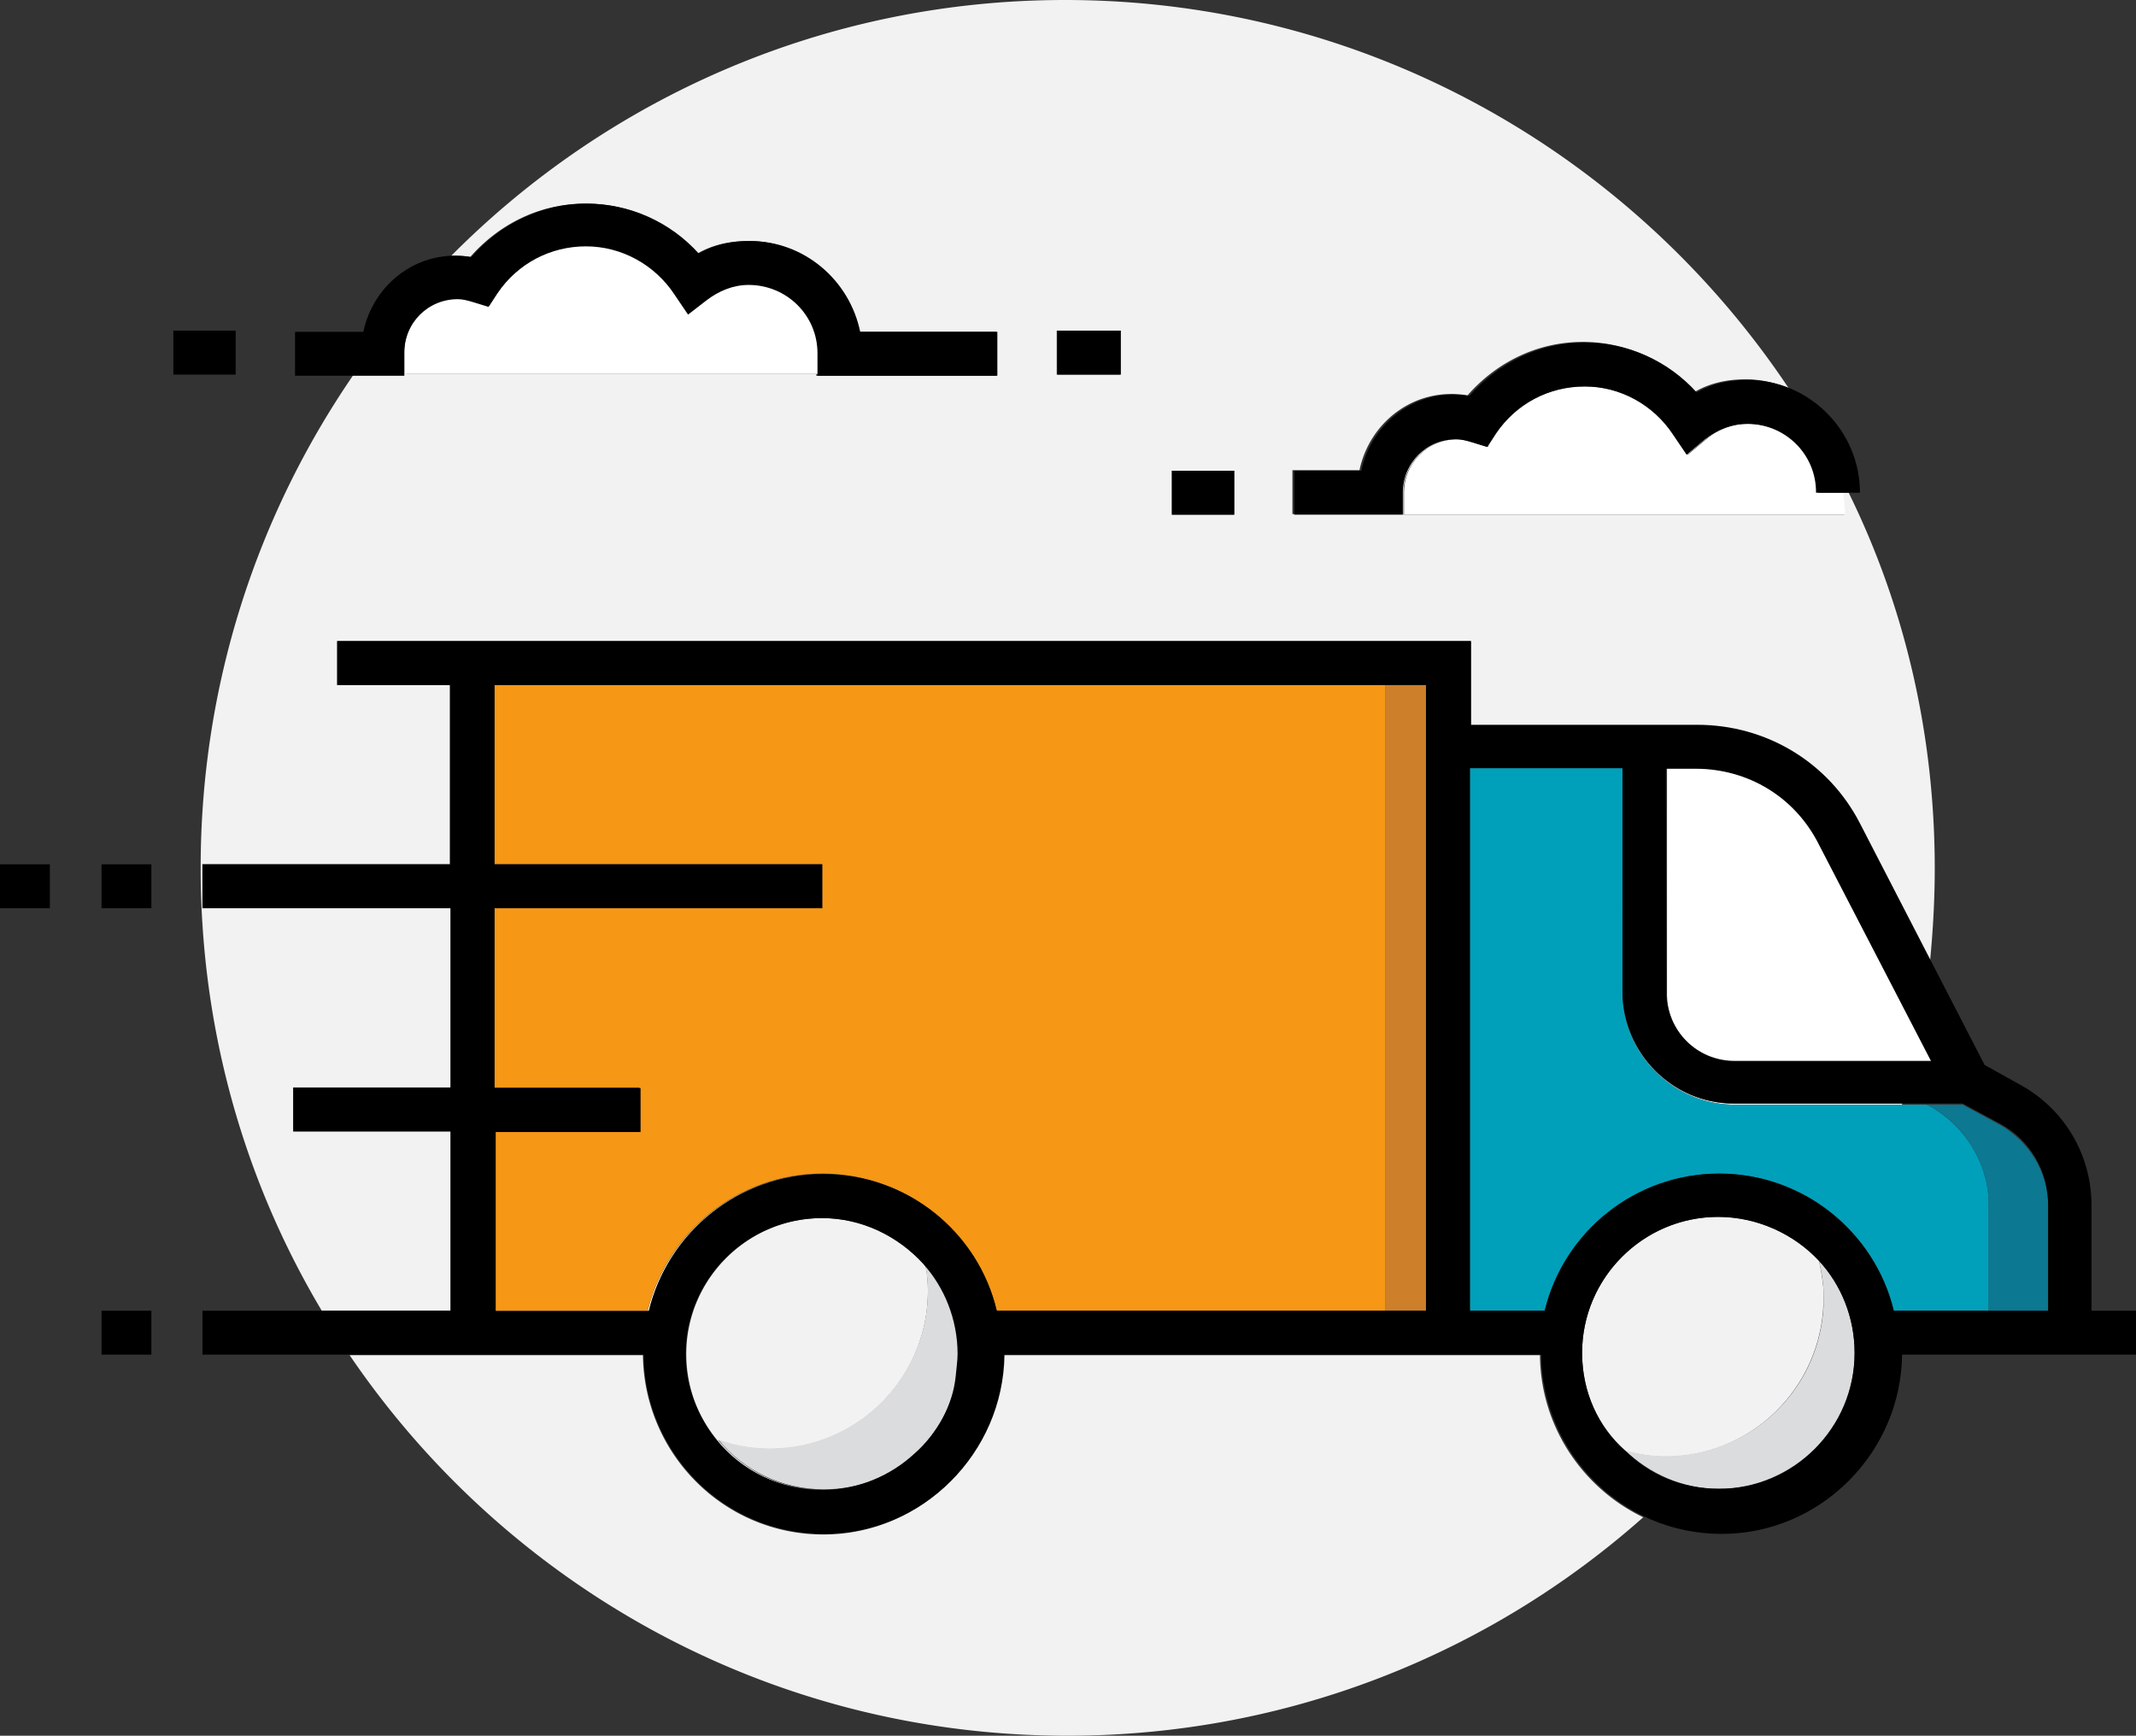 <svg xmlns="http://www.w3.org/2000/svg" viewBox="0 0 359.8 292.4"><rect x="0" y="0" width="359.8" height="292.4" fill="#333333" stroke="none"/><path d="M247.6 129.5v91.4h12.6c3.2-13.2 15.2-23.1 29.4-23.1h1.6-1.6c-14.2 0-26.2 9.8-29.4 23.1h-12.6v-91.4zm59.6 88.4c-.1-1.8-.4-3.7-.8-5.5-4.2-4.5-10.3-7.4-17-7.4-12.6 0-22.9 10.3-22.9 22.9 0 6.6 2.7 12.4 7.1 16.5 2.3.6 4.6 1 6.9 1 14.1 0 25.6-11 26.6-24.8 0-.5.1-.9.1-1.4v-1.3zm-24.4 32c-3.4-1.1-6.5-2.9-9.2-5.4 2.6 2.5 5.7 4.3 9.2 5.4zm-173.7-29.1H83.5h25.8c3.2-13.2 15.1-23 29.3-23.1h-.1c-14.2.1-26.1 9.9-29.4 23.1zM83.3 153v30.2V153zm72.3 59.9c-4.2-4.7-10.3-7.7-17.1-7.7-12.6 0-22.9 10.3-22.9 22.9 0 5.5 1.9 10.5 5.2 14.5 4.2 5.2 10.7 8.4 17.8 8.4h.1c-7.1 0-13.5-3.3-17.7-8.4 2.7 1 5.7 1.5 8.7 1.5 14.7 0 26.6-11.9 26.6-26.6 0-1.4-.1-2.9-.4-4.2-.1-.2-.2-.3-.3-.4zm103.8 15.4H169c-.2 16.6-13.7 30.2-30.3 30.2-16.8 0-30.2-13.6-30.4-30.2H58.9c26.3 38.7 70.6 64.1 120.9 64.1 37.2 0 71.2-13.9 97-36.8-10.2-4.9-17.3-15.3-17.4-27.3zm-103.9 15.1c2.5-2.7 4.4-6 5.2-9.7-1 3.6-2.8 6.9-5.2 9.7zm148.1-42.2c-1.3-.7-2.7-1.3-4.2-1.8 1.4.5 2.8 1.1 4.2 1.8zM90.5 43.4c-2.7 1.4-5 3.4-6.7 6l-1.3 2 .2.1 1.5-2.3c1.6-2.5 3.8-4.4 6.3-5.8zm193.7 32.9l.1.2 3.1-2.6c2.1-1.7 4.4-2.5 6.9-2.6h-.1c-2.6 0-5 1-7.1 2.6l-2.9 2.4zM119.9 49.8c-.4.2-.7.5-1.1.7l-2.8 2.2v.1l3.1-2.4c.3-.2.5-.4.8-.6zm206 96.5c0 5.3-.3 10.5-.8 15.7l-11.9-23.1c-5.3-10.3-15.8-16.6-27.4-16.6h-38.1V108H56.8v7.4h19v30.2H34.1v7.4h41.8v30.2H49.4v7.4h26.5v30.2H54.2c-13-21.8-20.4-47.3-20.4-74.6 0-30.8 9.5-59.4 25.7-83h8.6v-3.9c0-3.5 2-6.6 5-8.1a8.97 8.97 0 0 0-4.7 7.9V63h69.1v.3h30.3v-7.4h-23.1c-1.8-8.7-9.4-15.3-18.6-15.3-3.1 0-6 .6-8.6 2.1-4.8-5.3-11.6-8.4-18.9-8.4-7.6 0-14.5 3.4-19.4 9-1.1-.2-2.1-.2-3.2-.2C102.4 16.5 139 0 179.4 0c50.8 0 95.6 26 121.9 65.4-2.2-.9-4.7-1.5-7.2-1.5-3.1 0-6 .6-8.6 2.1-4.8-5.3-11.6-8.4-18.9-8.4-7.6 0-14.5 3.4-19.4 9-8.9-1.5-16.5 4.5-18.2 12.6h-11.3v7.4h18.4V83c0-5 4-9 9-9h.2c-4.9.1-8.9 4.1-8.9 9v3.7h74.3c0-1.3-.2-2.4-.3-3.7h1c9.4 19.1 14.5 40.6 14.5 63.3zM188.7 55.7H178v7.4h10.7v-7.4zm19.2 23.6h-10.5v7.4h10.5v-7.4zm101 125.4c1.2 1 2.3 2.1 3.4 3.3-1.1-1.2-2.2-2.3-3.4-3.3zM252 73l-1.4 2.2.3.1 1.5-2.3c3.4-5 8.8-7.8 14.7-7.9h-.1c-6.1 0-11.6 2.9-15 7.9zm40.1 105.7c.1 0 .1 0 0 0h30.2-30.2c.1 0 .1 0 0 0zm-18.8-11.6v.1c0 10.5 8.6 18.9 18.9 18.9h28.2v-.2h-28.3c-10.4.1-18.8-8.5-18.8-18.8zm7.4.1v-.1.1z" fill="#f2f2f2"/><path d="M325 186.3l-.5-.2h-32.3c-10.3 0-18.9-8.4-18.9-18.9v-37.8h-25.7v91.4h12.6c3.2-13.2 15.2-23.1 29.4-23.1s26.2 9.8 29.4 23.1h16V203c0-6.9-3.9-13.3-10-16.7z" fill="#00a0ba"/><path d="M336.9 189.5l-6.3-3.4h-6.1l.5.2c6.2 3.4 10 9.9 10 16.9V221h10v-17.8c0-5.8-3.2-10.9-8.1-13.7z" fill="#0c7891"/><path d="M294.5 71.4c-2.6 0-5 .8-7.1 2.6l-3.1 2.6-2.3-3.4c-3.4-5-8.9-8.1-14.9-8.1S255.6 68 252.2 73l-1.5 2.3-2.6-.8c-1-.3-1.8-.5-2.6-.5-5 0-9 4-9 9v3.7h74.3c0-1.3-.2-2.4-.3-3.7h-4.2c-.2-6.5-5.4-11.6-11.8-11.6zM126.2 47.8c-2.6 0-5 .8-7.1 2.6l-3.1 2.4-2.3-3.4c-3.4-5-8.9-8.1-14.9-8.1s-11.5 2.9-14.9 7.9l-1.5 2.3-2.6-.8c-1-.3-1.8-.5-2.6-.5-5 0-9 4-9 9V63h69.7v-3.7c0-6.3-5.2-11.5-11.7-11.5zm166 130.9h33.3l-18.9-36.5c-4-7.8-12-12.8-20.8-12.8h-5V167c-.2 6.5 4.9 11.7 11.4 11.7z" fill="#fff"/><path d="M161.6 227.9c0-5.8-2.3-11.1-5.8-15.2.3 1.5.5 3.1.5 4.7 0 14.7-11.9 26.6-26.6 26.6-3.1 0-6-.5-8.7-1.5 4.2 5.2 10.7 8.4 17.8 8.4 6 0 11.5-2.3 15.5-6.1 3.6-3.6 6.1-8.2 7.1-13.4 0-1 .2-2.2.2-3.5zm150.8 0c0-6-2.3-11.5-6-15.5.5 2.1.8 4.2.8 6.3 0 14.7-11.9 26.6-26.6 26.6-2.3 0-4.7-.3-6.9-1 4.2 4 9.7 6.5 15.8 6.5 12.7.2 22.9-10.1 22.9-22.9z" fill="#dbdcde"/><path d="M233.4 220.8V115.4H83.3v30.2h55.2v7.4H83.3v30.2h24.4v7.4H83.3v30.2h25.8c3.2-13.2 15.2-23.1 29.4-23.1s26.2 9.8 29.4 23.1h65.5z" fill="#f69716"/><path d="M240.2 220.8V115.4h-6.8v105.4h6.8z" fill="#cd7f29"/><path d="M17.1 145.6h8.4v7.4h-8.4v-7.4zm-17.1 0h8.4v7.4H0v-7.4zm17.1 75.2h8.4v7.4h-8.4v-7.4zm51-157.7v-3.7c0-5 4-9 9-9 .8 0 1.6.2 2.6.5l2.6.8 1.5-2.3c3.4-5 8.9-7.9 14.9-7.9s11.6 3.1 14.9 8.1l2.3 3.4 3.1-2.4c2.1-1.6 4.5-2.6 7.1-2.6 6.4 0 11.6 5.1 11.6 11.5v3.8H168v-7.4h-23.1c-1.8-8.7-9.4-15.3-18.6-15.3-3.1 0-6 .6-8.6 2.1-4.8-5.3-11.6-8.4-18.9-8.4-7.6 0-14.5 3.4-19.4 9-8.9-1.5-16.5 4.5-18.2 12.6H49.7v7.4h18.4v-.2zm-38.9-7.4h10.5v7.4H29.2v-7.4zm148.9 0h10.7v7.4h-10.7v-7.4zm58.2 31V83c0-5 4-9 9-9 .8 0 1.6.2 2.6.5l2.6.8L252 73c3.4-5 8.9-7.9 14.9-7.9s11.6 3.1 14.9 8.1l2.3 3.4 3.1-2.6c2.1-1.6 4.5-2.6 7.1-2.6 6.4 0 11.6 5.1 11.6 11.5v.1h7.4c0-10.5-8.6-19-18.9-19-3.1 0-6 .6-8.6 2.1-4.8-5.3-11.6-8.4-18.9-8.4-7.6 0-14.5 3.4-19.4 9-8.9-1.5-16.5 4.5-18.2 12.6H218v7.4h18.3zm-38.9-7.4h10.5v7.4h-10.5v-7.4zm154.9 141.5V203c0-8.4-4.5-16.1-11.9-20.2l-6.1-3.4-21-40.7c-5.3-10.3-15.8-16.6-27.4-16.6h-38.1V108h-191v7.4h19v30.2H34.1v7.4h41.8v30.2H49.4v7.4h26.5v30.2H34.1v7.4h74.3c.2 16.6 13.6 30.2 30.4 30.2 16.6 0 30.2-13.6 30.4-30.2h90.4c.2 16.6 13.6 30.2 30.4 30.2 16.6 0 30.2-13.6 30.4-30.2h39.4v-7.4h-7.5zm-7.3 0h-26c-3.2-13.2-15.2-23.1-29.4-23.1s-26.2 9.8-29.4 23.1h-12.6v-91.4h25.7V167c0 10.3 8.4 18.9 18.9 18.9h38.4l6.3 3.4c5 2.7 8.1 7.9 8.1 13.7v17.8zm-78.5 7.1c0-12.6 10.3-22.9 22.9-22.9 6.6 0 12.8 2.9 17 7.4 3.7 4 6 9.5 6 15.5 0 12.6-10.3 22.9-22.9 22.9-6.1 0-11.8-2.4-15.8-6.5-4.4-3.9-7.2-9.7-7.2-16.4zm-112.5 17c-4 3.7-9.5 6.1-15.5 6.1-7.1 0-13.6-3.2-17.8-8.4-3.2-4-5.2-9-5.2-14.5 0-12.6 10.3-22.9 22.9-22.9 6.8 0 12.9 3.1 17.1 7.7 3.6 4 5.8 9.4 5.8 15.2 0 1.1-.2 2.4-.3 3.6-.5 5.1-3.1 9.8-7 13.2zm-15.3-47.1c-14.2 0-26.2 9.8-29.4 23.1H83.5v-30.2h24.4v-7.4H83.3V153h55.2v-7.4H83.3v-30.2h156.9v105.4h-72.3c-3.1-13.2-15-23-29.2-23zm141.9-68.3h5c8.9 0 16.8 4.8 20.8 12.8l18.9 36.5h-33.1c-6.3 0-11.5-5.2-11.5-11.5l-.1-37.8z"/></svg>
